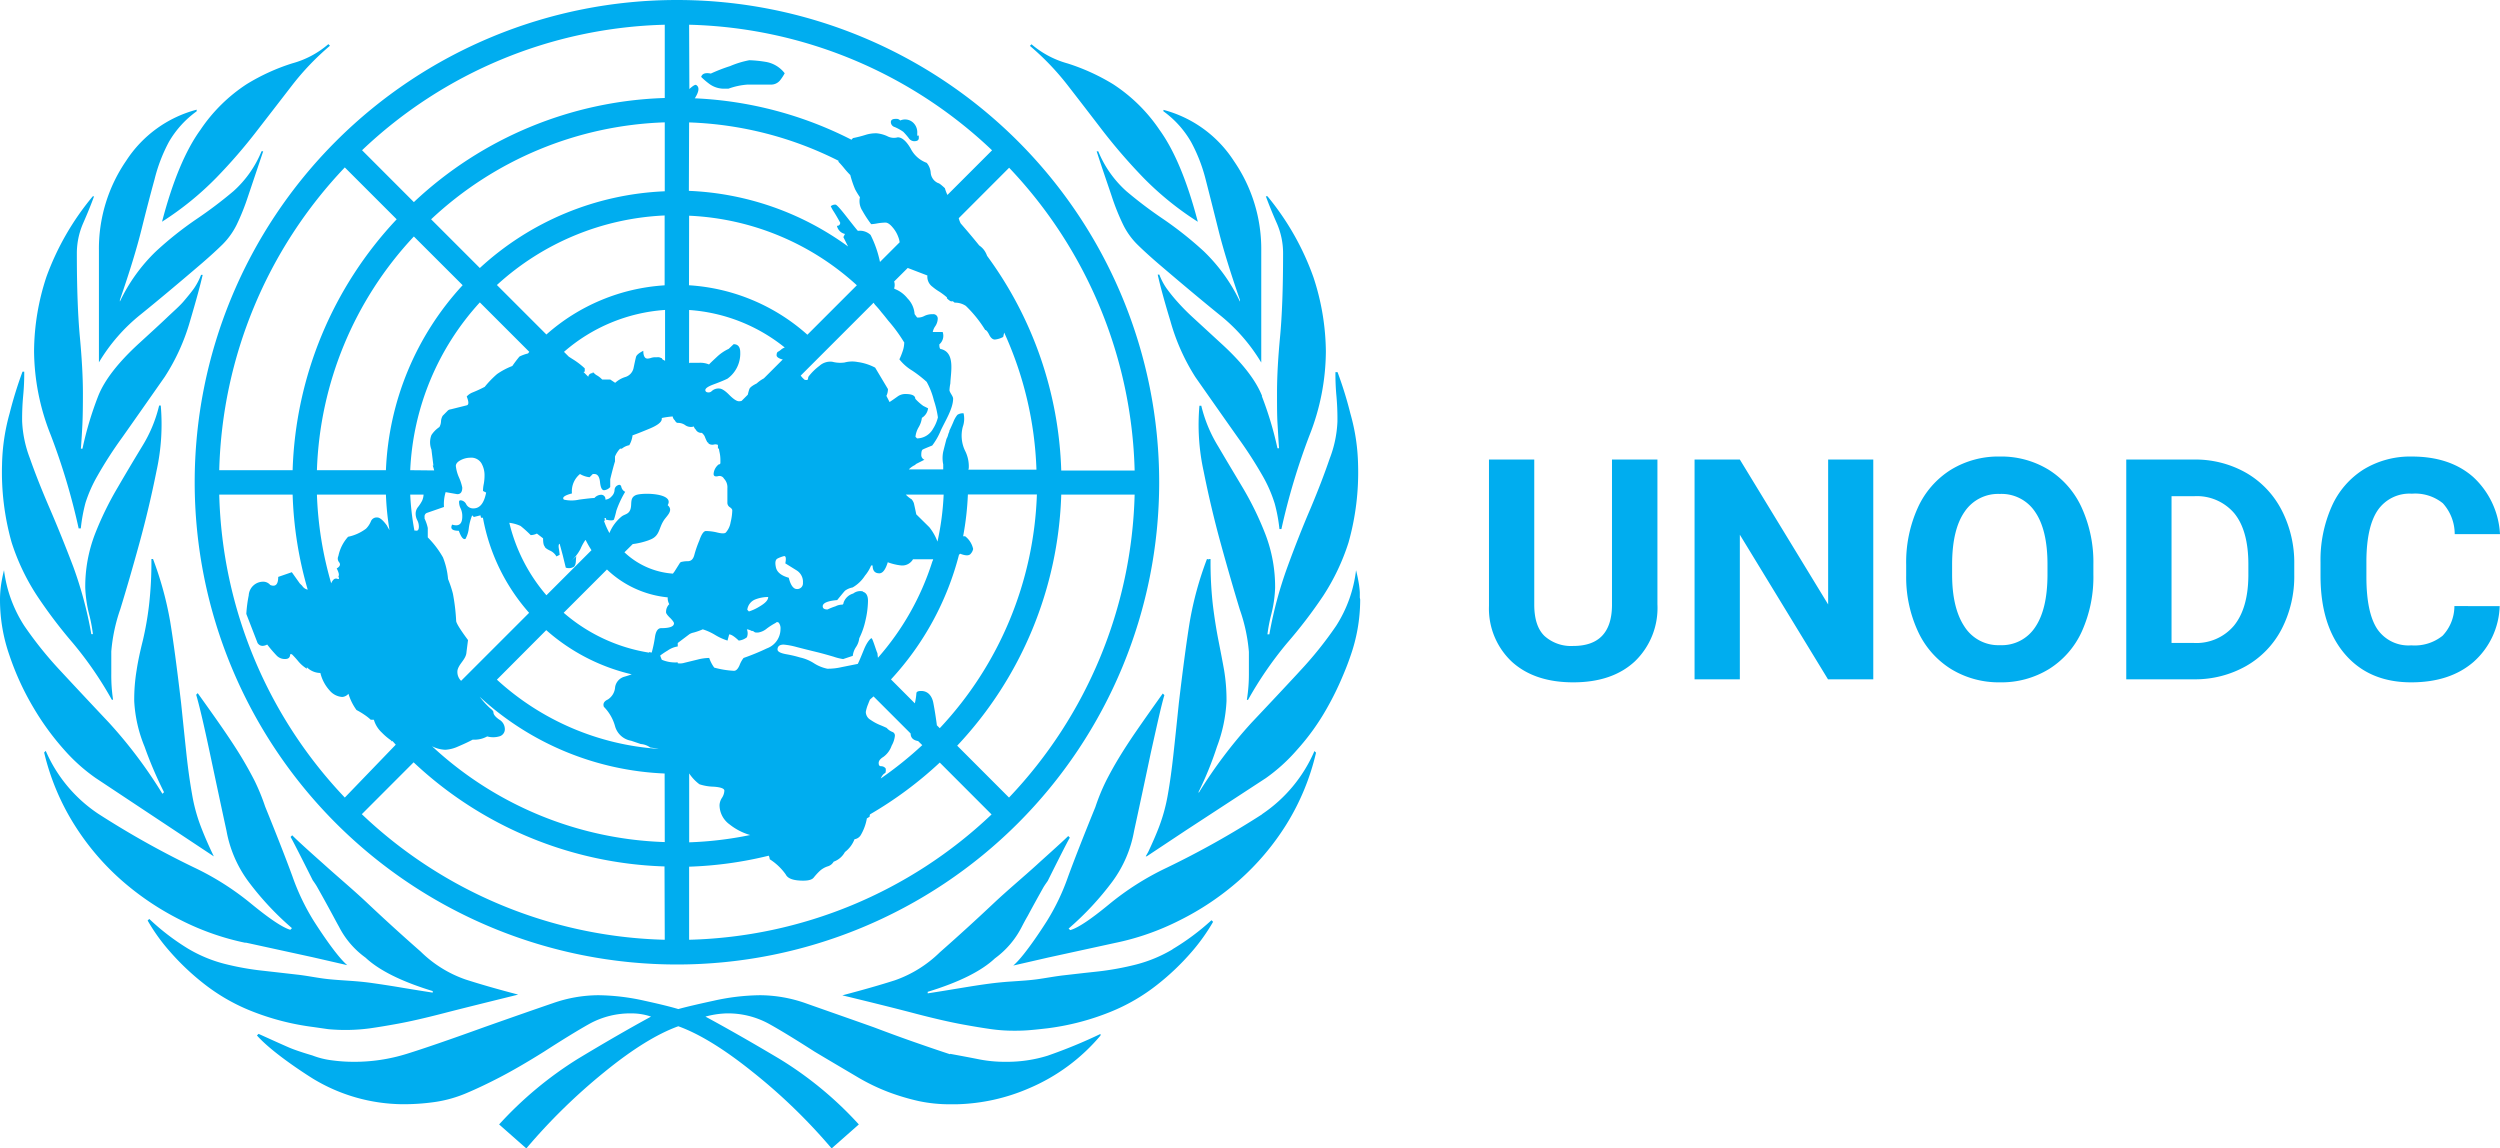 <svg xmlns="http://www.w3.org/2000/svg" width="404.358" height="185.75" viewBox="0 0 404.358 185.75">
  <g id="UNODC" transform="translate(-882 -1081.125)">
    <g id="Layer_2" data-name="Layer 2" transform="translate(882 1081.125)">
      <g id="Layer_1" data-name="Layer 1">
        <path id="_Compound_Path_" data-name="&lt;Compound Path&gt;" d="M22.77,50.85q4.17-3.37,9.9-8.28c1.39-1.2,2.52-2.24,3.39-3.1a12.12,12.12,0,0,0,2.21-3.1,36.818,36.818,0,0,0,1.82-4.53l2.48-7.37H42.3a17.57,17.57,0,0,1-4.55,6.46,69.93,69.93,0,0,1-6,4.53,56.752,56.752,0,0,0-6.5,5.17,27.68,27.68,0,0,0-5.86,8.15v-.26q2.33-6.72,3.49-11.38T25,29a26,26,0,0,1,2.33-6.07A15.93,15.93,0,0,1,31.81,18v-.26A19.52,19.52,0,0,0,20.41,26,25.1,25.1,0,0,0,16,40.5V58.61a28.8,28.8,0,0,1,6.77-7.76ZM35,28.73a86.67,86.67,0,0,0,6.6-7.63q3-3.87,5.69-7.36A42.42,42.42,0,0,1,53.37,7.4l-.26-.26a14.88,14.88,0,0,1-5.82,3.1,33.13,33.13,0,0,0-7.37,3.36,26.28,26.28,0,0,0-7.5,7.4q-3.63,5-6.21,14.86A49.39,49.39,0,0,0,35,28.73ZM6,96.37A78.18,78.18,0,0,0,11.78,104a59,59,0,0,1,6.31,9.18h.2A26.23,26.23,0,0,1,18,109v-3.63a27.46,27.46,0,0,1,1.46-6.85q1.47-4.78,3.07-10.6t2.79-11.77A35.08,35.08,0,0,0,26,65.59h-.26A22.32,22.32,0,0,1,23,72.18c-1.31,2.16-2.65,4.4-4,6.73a51.619,51.619,0,0,0-3.65,7.5,23.67,23.67,0,0,0-1.56,8.66,20.49,20.49,0,0,0,.62,4.26,25,25,0,0,1,.62,3.24h-.26a64.15,64.15,0,0,0-2.9-10.86Q9.9,86.54,8,82.14t-3.16-8a19,19,0,0,1-1.26-6A41.061,41.061,0,0,1,3.75,64a37.55,37.55,0,0,0,.17-3.88H3.64a65.318,65.318,0,0,0-2.08,6.72A32.81,32.81,0,0,0,.33,75.16,41.85,41.85,0,0,0,1.87,87.7,35.39,35.39,0,0,0,6,96.37Zm47.08,70.09a29.89,29.89,0,0,0,6.72-.13c1.2-.17,2.75-.42,4.65-.77s4.35-.91,7.36-1.69,7-1.76,12-3c-3.28-.86-6.12-1.67-8.53-2.45a19.39,19.39,0,0,1-7.23-4.5q-4.4-3.855-8.79-8c-2.28-2.14-4.68-4.14-7-6.24-.66-.59-4.05-3.59-5-4.58l-.26.27c.39.62,3.58,7,3.58,7s.5.69.7,1.06q1.3,2.3,2.55,4.62c.33.61.65,1.22,1,1.84a14,14,0,0,0,4.29,5q3.29,3.09,10.87,5.41v.25q-3.3-.51-5.56-.9c-1.52-.25-2.91-.46-4.17-.64s-2.53-.3-3.8-.38c-1.54-.11-3.12-.19-4.65-.43-1.22-.18-2.41-.41-3.64-.55l-3.59-.41-1.86-.21a44.407,44.407,0,0,1-6.5-1.16,22.38,22.38,0,0,1-5.85-2.46,37.45,37.45,0,0,1-6.23-4.78l-.26.26a29.91,29.91,0,0,0,3.51,4.91,39.868,39.868,0,0,0,5.46,5.21,30.921,30.921,0,0,0,7.66,4.46,41,41,0,0,0,10.14,2.64Zm-40.34-81h.33a27,27,0,0,1,.76-4.14A22.2,22.2,0,0,1,15.74,77a66.388,66.388,0,0,1,4-6.21c1.71-2.42,4-5.69,6.9-9.83a33.44,33.44,0,0,0,4.09-9q1.53-5.18,2.05-7.5h-.26a10.26,10.26,0,0,1-1.15,2.2c-.43.6-1,1.29-1.66,2.07s-1.62,1.6-2.71,2.64-2.59,2.41-4.47,4.13q-5.1,4.66-6.64,8.54a54.91,54.91,0,0,0-2.55,8.53h-.26c.11-1.38.19-2.72.25-4s.08-3,.08-5c0-2.58-.17-5.6-.49-9.05s-.49-7.93-.49-13.45a12.15,12.15,0,0,1,1-4.92c.68-1.55,1.28-3,1.78-4.39H15A43.52,43.52,0,0,0,7.51,44.77a38.9,38.9,0,0,0-2,12,37.17,37.17,0,0,0,2.7,13.6A105.31,105.31,0,0,1,12.73,85.5Zm27,67,10.81,2.36,5.62,1.29c-2-1.68-5.5-7.28-5.5-7.28a36.42,36.42,0,0,1-3.38-7.11q-1.56-4.26-4.4-11.25a34.44,34.44,0,0,0-1.69-4.14c-.61-1.2-1.3-2.45-2.08-3.75s-1.73-2.75-2.85-4.39-2.56-3.66-4.29-6.08l-.25.26c.51,1.72,1.24,4.83,2.19,9.31s1.85,8.71,2.71,12.67a19.64,19.64,0,0,0,3.49,8.15,47.21,47.21,0,0,0,7.1,7.62l-.26.27c-1.22-.35-3.29-1.73-6.24-4.14a44.58,44.58,0,0,0-9.35-5.95,144,144,0,0,1-15.47-8.67,23.36,23.36,0,0,1-8.5-10.18l-.26.26A38.76,38.76,0,0,0,12,133.35a41,41,0,0,0,7.68,9.05,44.9,44.9,0,0,0,9.64,6.46,41.82,41.82,0,0,0,10.36,3.63ZM15.49,125.85l19.1,12.67q-1.26-2.6-2.14-4.92a27.2,27.2,0,0,1-1.39-5.17q-.51-2.85-.89-6.33c-.25-2.33-.54-5.14-.88-8.41q-1-8.52-1.77-13.19a55.26,55.26,0,0,0-2.77-10.09h-.26a61.458,61.458,0,0,1-.39,7.51,51.089,51.089,0,0,1-1,5.69c-.43,1.72-.78,3.31-1,4.78a29,29,0,0,0-.39,5,22.3,22.3,0,0,0,1.67,7.37,63.56,63.56,0,0,0,3.15,7.37l-.26.26a75.29,75.29,0,0,0-8.65-11.51q-4.26-4.52-7.74-8.27a61.13,61.13,0,0,1-5.94-7.37A21.44,21.44,0,0,1,.65,92.22a23.729,23.729,0,0,0-.49,2.46A17.63,17.63,0,0,0,0,97.14a27.25,27.25,0,0,0,1.55,8.92,43.92,43.92,0,0,0,3.87,8.41,42.86,42.86,0,0,0,5,6.85,28.59,28.59,0,0,0,5.07,4.53ZM172.67,13.77q2.72,3.5,5.68,7.37a91.644,91.644,0,0,0,6.6,7.62,49.39,49.39,0,0,0,8.79,7.11Q191.16,26,187.54,21a26.4,26.4,0,0,0-7.5-7.38,33.55,33.55,0,0,0-7.37-3.36,15.13,15.13,0,0,1-5.83-3.1l-.26.26A42.49,42.49,0,0,1,172.67,13.77Zm17,139.77a22.611,22.611,0,0,1-5.86,2.45,45.738,45.738,0,0,1-6.5,1.17l-1.85.2-3.59.41c-1.23.15-2.42.37-3.64.55-1.53.24-3.11.32-4.66.43-1.26.08-2.52.21-3.79.38s-2.65.39-4.17.64-3.36.56-5.56.9v-.25q7.59-2.32,10.87-5.41a14.33,14.33,0,0,0,4.29-5c.32-.61.64-1.23,1-1.84.83-1.55,1.68-3.08,2.54-4.62.21-.37.71-1.06.71-1.06s3.18-6.4,3.58-7l-.26-.27c-1,1-4.38,4-5,4.58-2.31,2.1-4.72,4.1-7,6.24q-4.38,4.13-8.78,8a19.64,19.64,0,0,1-7.24,4.51c-2.4.77-5.25,1.58-8.52,2.44q7.5,1.81,12,3c3,.78,5.47,1.34,7.37,1.69s3.45.6,4.65.77a26.169,26.169,0,0,0,3.87.26,27.617,27.617,0,0,0,2.85-.13c.82-.07,2.45-.26,2.45-.26a40.78,40.78,0,0,0,10.14-2.64,30.8,30.8,0,0,0,7.67-4.46,39.869,39.869,0,0,0,5.46-5.21,31.16,31.16,0,0,0,3.51-4.91l-.26-.26a38.551,38.551,0,0,1-6.32,4.7Zm14.49-21.85a144,144,0,0,1-15.47,8.67,44.9,44.9,0,0,0-9.36,5.95c-2.94,2.42-5,3.79-6.23,4.13l-.26-.25a47.7,47.7,0,0,0,7.1-7.63,19.59,19.59,0,0,0,3.49-8.15q1.29-5.94,2.71-12.67c1-4.48,1.68-7.59,2.19-9.31l-.26-.26c-1.73,2.42-3.15,4.44-4.28,6.08s-2.07,3.1-2.85,4.39-1.47,2.55-2.08,3.75a32.867,32.867,0,0,0-1.69,4.14q-2.85,7-4.41,11.25a35.85,35.85,0,0,1-3.38,7.11s-3.5,5.6-5.49,7.28l5.62-1.29,10.81-2.36a41.42,41.42,0,0,0,10.41-3.63,44.54,44.54,0,0,0,9.64-6.46,41.238,41.238,0,0,0,7.67-9.05,38.519,38.519,0,0,0,4.82-11.64l-.26-.26a23.43,23.43,0,0,1-8.48,10.21ZM212,82.17q-1.89,4.39-3.78,9.57a65.11,65.11,0,0,0-2.91,10.86H205a25,25,0,0,1,.62-3.23,20.068,20.068,0,0,0,.62-4.27,23.67,23.67,0,0,0-1.56-8.66,50.1,50.1,0,0,0-3.64-7.5c-1.39-2.33-2.74-4.58-4-6.73a22.62,22.62,0,0,1-2.74-6.59H194a35.111,35.111,0,0,0,.68,10.6q1.2,6,2.79,11.77t3.06,10.6a27.23,27.23,0,0,1,1.47,6.85v3.63a26.23,26.23,0,0,1-.33,4.13h.19a59.68,59.68,0,0,1,6.31-9.18A77.12,77.12,0,0,0,214,96.4a35.39,35.39,0,0,0,4.12-8.67,41.85,41.85,0,0,0,1.54-12.54,32.419,32.419,0,0,0-1.24-8.28,62.861,62.861,0,0,0-2.08-6.72H216a37.582,37.582,0,0,0,.16,3.87,41.411,41.411,0,0,1,.16,4.14,18.7,18.7,0,0,1-1.26,6Q213.84,77.78,212,82.17Zm-7.86-18.1q-1.53-3.88-6.65-8.54L193,51.4a35.019,35.019,0,0,1-2.68-2.72,26.31,26.31,0,0,1-1.66-2.07,10.26,10.26,0,0,1-1.15-2.2h-.26c.34,1.55,1,4.05,2.05,7.5A33.74,33.74,0,0,0,193.35,61q4.35,6.21,6.91,9.83a68.532,68.532,0,0,1,4,6.21,22.079,22.079,0,0,1,1.91,4.39,25.75,25.75,0,0,1,.77,4.14h.32a106.581,106.581,0,0,1,4.53-15.13,37.33,37.33,0,0,0,2.66-13.57,39.21,39.21,0,0,0-2-12A43.349,43.349,0,0,0,205,31.74h-.26q.76,2.07,1.79,4.4a12.07,12.07,0,0,1,1,4.91q0,8.28-.49,13.45t-.49,9c0,2.07,0,3.75.08,5s.14,2.63.25,4h-.26a56,56,0,0,0-2.53-8.43ZM192.67,23A26,26,0,0,1,195,29q.9,3.5,2.06,8.15t3.5,11.38v.26a27.86,27.86,0,0,0-5.86-8.15,58.54,58.54,0,0,0-6.5-5.17,68.4,68.4,0,0,1-6-4.53,17.59,17.59,0,0,1-4.56-6.46h-.26c1,3.1,1.87,5.56,2.47,7.37a36.7,36.7,0,0,0,1.83,4.53,11.88,11.88,0,0,0,2.21,3.1c.87.86,2,1.9,3.39,3.1q5.73,4.9,9.9,8.28A28.8,28.8,0,0,1,204,58.64V40.53a25.06,25.06,0,0,0-4.42-14.48,19.46,19.46,0,0,0-11.4-8.28V18a15.85,15.85,0,0,1,4.49,5ZM162.73,171.74a21.74,21.74,0,0,1-4.27-.38c-1.3-.26-2.89-.56-4.79-.91v.07q-2.29-.75-5.21-1.77c-2-.69-4.37-1.55-7.14-2.6-4.84-1.72-8.53-3-11-3.88a22.5,22.5,0,0,0-7.39-1.3,35.89,35.89,0,0,0-7.54.9c-2.58.56-4.45,1-5.68,1.34-1.08-.33-2.88-.78-5.44-1.34a35.45,35.45,0,0,0-7.49-.9,22.43,22.43,0,0,0-7.36,1.29q-3.75,1.28-11,3.84-8.52,3.08-12.66,4.36a28.37,28.37,0,0,1-8.52,1.28,26.052,26.052,0,0,1-3.63-.25,13.121,13.121,0,0,1-3.09-.78s-2.43-.7-3.77-1.28-3-1.34-4.93-2.21l-.26.26c2.76,3.11,9.08,7,9.08,7A28.38,28.38,0,0,0,65,178.6a35.681,35.681,0,0,0,5.55-.39,20.64,20.64,0,0,0,4.91-1.41c1.63-.69,3.45-1.55,5.43-2.58s4.35-2.4,7.1-4.12c2.93-1.89,5.38-3.4,7.36-4.51a13.69,13.69,0,0,1,6.85-1.68,9.6,9.6,0,0,1,3.1.52q-5.17,2.81-11.77,6.79a60.351,60.351,0,0,0-12.8,10.65l4.4,3.88A94.621,94.621,0,0,1,97.8,173.36q6.78-5.52,11.91-7.37,5.11,1.84,12,7.37a91.119,91.119,0,0,1,12.8,12.39l4.4-3.88A58.75,58.75,0,0,0,126,171.22q-6.73-4-11.9-6.79a14.43,14.43,0,0,1,3.38-.52,13.78,13.78,0,0,1,6.88,1.68c2,1.11,4.45,2.62,7.4,4.51,2.59,1.55,4.84,2.87,6.75,4a32.443,32.443,0,0,0,5.32,2.58,36.881,36.881,0,0,0,4.8,1.42,24.07,24.07,0,0,0,5.08.51h1A31.27,31.27,0,0,0,166.49,176,30.79,30.79,0,0,0,178,167.49v-.26a82,82,0,0,1-8.55,3.52,22.069,22.069,0,0,1-6.72.99Zm57.21-75.05v-.8c0-.26-.06-.81-.11-1.2-.12-.78-.28-1.6-.5-2.46a21.26,21.26,0,0,1-3.22,9,61.063,61.063,0,0,1-5.92,7.37l-.41.45q-3.33,3.59-7.36,7.85a75.718,75.718,0,0,0-8.51,11.3l-.07-.07a54,54,0,0,0,3-7.37,24,24,0,0,0,1.54-7.37,29.2,29.2,0,0,0-.39-5c-.26-1.46-.56-3-.91-4.78s-.64-3.61-.9-5.69a61.622,61.622,0,0,1-.38-7.5h-.26a1.219,1.219,0,0,0-.07.17v-.15h-.26a54.473,54.473,0,0,0-2.77,10.09q-.76,4.65-1.77,13.19c-.34,3.27-.63,6.08-.89,8.41s-.54,4.43-.88,6.33a28,28,0,0,1-1.39,5.17c-.5,1.33-1.12,2.73-1.8,4.18-.14.24-.26.47-.41.71l.11-.06v.09l6.42-4.26,12.92-8.44a28.2,28.2,0,0,0,5-4.53,37.361,37.361,0,0,0,4.91-6.84,47.064,47.064,0,0,0,2.46-5c.47-1.09.91-2.2,1.3-3.35A27.51,27.51,0,0,0,220,97.17h0a1.269,1.269,0,0,0-.06-.48ZM144.72,20.55a7.58,7.58,0,0,1,1.38.77,11.077,11.077,0,0,1,.87,1,1.09,1.09,0,0,0,.89.52c.5,0,.75-.17.75-.52s0-.47-.12-.38-.13,0-.13-.39a2.14,2.14,0,0,0-.5-1.54,1.92,1.92,0,0,0-2.26-.52.74.74,0,0,0-.5-.26h-.25c-.5,0-.76.18-.76.52a.84.84,0,0,0,.63.8Zm-27.41-6.21h.52a11.41,11.41,0,0,1,3.11-.66h3.64a1.87,1.87,0,0,0,1.56-.65,7.189,7.189,0,0,0,.78-1.18A4.87,4.87,0,0,0,123.8,10a19.79,19.79,0,0,0-2.6-.26,15.07,15.07,0,0,0-3.11.95,26.949,26.949,0,0,0-3.12,1.21q-1.31-.27-1.56.54a11.681,11.681,0,0,0,1.43,1.21,4,4,0,0,0,2.47.69ZM109.49,156a78,78,0,1,0-78-78,78,78,0,0,0,78,78Zm-74-76H47.33a61.85,61.85,0,0,0,2.44,15.37,1.38,1.38,0,0,1-.9-.63l-.37-.36-1.3-1.83-2.2.76c0,1.22-.43,1.65-1.29,1.31a1.48,1.48,0,0,0-1-.53,2.34,2.34,0,0,0-2.48,2.21,21.519,21.519,0,0,0-.39,3l1.82,4.7c.35.52.87.6,1.56.25a21.44,21.44,0,0,0,1.57,1.83,1.81,1.81,0,0,0,1.33.51c.54,0,.81-.25.81-.78h.27A15.792,15.792,0,0,1,48.28,107a5.72,5.72,0,0,0,1.35,1.16v-.24a3.14,3.14,0,0,0,2.19.93,6.49,6.49,0,0,0,1.54,2.88,2.91,2.91,0,0,0,2,1,1.47,1.47,0,0,0,1-.52,8.75,8.75,0,0,0,1.3,2.63,12.238,12.238,0,0,1,1.3.78,7.732,7.732,0,0,1,1,.79h.51a4.57,4.57,0,0,0,1.29,2.08,9.69,9.69,0,0,0,1.56,1.31l-.16.07h.33c.18.19.35.39.52.58L55.77,129A73.84,73.84,0,0,1,35.46,80ZM92.64,58.1,92,57.69l-.78-.78a27.78,27.78,0,0,1,16.35-6.78v8.24a1.26,1.26,0,0,0-.36-.19,1.48,1.48,0,0,1-.19-.27h-.09a1,1,0,0,0-.63-.13h-.37a2.43,2.43,0,0,0-.57.09,2.09,2.09,0,0,1-.61.13.63.63,0,0,1-.32-.08c-.25-.18-.38-.57-.38-1.18h0c-.7.35-1.1.69-1.18,1s-.22.94-.4,1.81a1.94,1.94,0,0,1-1.4,1.45,4.34,4.34,0,0,0-1.57.92l-.79-.53H97.4a3.71,3.71,0,0,0-.79-.64,2,2,0,0,1-.52-.39c-.17-.17-.25-.17-.25,0a.66.66,0,0,0-.69.58l-.77-.77.2-.07v-.52a12.2,12.2,0,0,0-1.94-1.48Zm-4.27-4-8-8A43,43,0,0,1,107.5,34.85v11.3a31.77,31.77,0,0,0-19.13,7.96Zm4.48,37.54c.41-.41.23-1.17.38-1.68l-.89.83a7.46,7.46,0,0,0,1.55-2,7.67,7.67,0,0,1,.78-1.43h.07a14.578,14.578,0,0,0,.93,1.63l-7.29,7.29a28,28,0,0,1-6-11.72,6.15,6.15,0,0,1,1.82.51,19.115,19.115,0,0,1,1.64,1.48,2.41,2.41,0,0,0,1-.25l1,.77c0,.7.08,1.13.26,1.3,0,.17.26.39.78.65A2.28,2.28,0,0,1,90,90l.52-.26a9.524,9.524,0,0,0-.13-1c-.09-.52,0-.78.13-.78L91,89.73l.51,2.08h0a1.53,1.53,0,0,0,1.34-.16Zm15.51,8.27c.43.44.65.74.65.91,0,.52-.7.78-2.08.78-.52,0-.87.5-1,1.48a20.065,20.065,0,0,1-.52,2.47l-.43-.08a.791.791,0,0,1,0,.09,27.72,27.72,0,0,1-13.81-6.45l7-7A16.56,16.56,0,0,0,108,96.62a2,2,0,0,0,.25,1.1,1.75,1.75,0,0,0-.52,1.29c-.02.18.2.48.63.91Zm-34.58.49a31.729,31.729,0,0,0-.53-4.4,17.75,17.75,0,0,0-.78-2.34,12.33,12.33,0,0,0-.82-3.5,15.1,15.1,0,0,0-2.46-3.24V85.4a6.64,6.64,0,0,0-.52-1.52v-.27a.61.61,0,0,1,.4-.66L71.81,82a6.62,6.62,0,0,1,.27-2.4l1.88.33c.54,0,.81-.35.81-1.07a8,8,0,0,0-.52-1.61,6.16,6.16,0,0,1-.52-1.88c0-.36.26-.67.77-.94a3.47,3.47,0,0,1,1.55-.4,1.93,1.93,0,0,1,1.81.89,3.84,3.84,0,0,1,.51,1.93,7.72,7.72,0,0,1-.12,1.41,5.62,5.62,0,0,0-.13,1.15l.51.26c-.34,1.71-1,2.56-2.06,2.56a1.26,1.26,0,0,1-1.16-.66,1.1,1.1,0,0,0-.9-.65c-.17,0-.26.08-.26.25a2.39,2.39,0,0,0,.25,1.06,2.86,2.86,0,0,1,.27,1.31c0,1.22-.55,1.66-1.64,1.31q-.52,1,1.08,1c.36,1,.71,1.48,1.08,1.31a4.55,4.55,0,0,0,.54-1.76,8.35,8.35,0,0,1,.54-2.05l.27.27,1.08-.27a3.824,3.824,0,0,0,.08.39h.31a31.82,31.82,0,0,0,7.47,15.38l-11,11A2,2,0,0,1,74,108.4c.24-1.05,1.31-1.71,1.44-2.8,0-.09.26-2.07.26-2.07-1.29-1.74-1.92-2.77-1.92-3.12ZM67.5,84.16a2.3,2.3,0,0,1,.25,1c0,.53-.17.74-.52.66a.35.35,0,0,0-.2,0A42.47,42.47,0,0,1,66.35,80h2.16a2.81,2.81,0,0,1-.24,1,6.578,6.578,0,0,1-.65,1,1.72,1.72,0,0,0-.39,1A2.28,2.28,0,0,0,67.5,84.16Zm-1.15-8.11A43.08,43.08,0,0,1,77.61,48.91l8,8-.21.26a6.53,6.53,0,0,0-1.38.5c-.35.42-.72.9-1.16,1.53a11.579,11.579,0,0,0-2.46,1.3,16.109,16.109,0,0,0-2,2.07,21.518,21.518,0,0,1-2,.92,2.54,2.54,0,0,0-.91.64c.35.87.35,1.35,0,1.43l-2.6.65a.78.78,0,0,0-.52.26l-.77.78a2,2,0,0,0-.27.91,2,2,0,0,1-.26.91,4.56,4.56,0,0,0-1.29,1.3,3.25,3.25,0,0,0,0,2.34l.32,2.59h-.11a5.14,5.14,0,0,1,.23.79Zm22,25.87a31.76,31.76,0,0,0,13.83,7.15c-.37.13-.76.26-1.14.37a2.09,2.09,0,0,0-1.55,1.7,2.56,2.56,0,0,1-1.18,2c-.61.29-.82.66-.64,1.18a7.17,7.17,0,0,1,1.81,3.14,3.27,3.27,0,0,0,2.6,2.35l1.56.53a3,3,0,0,1,1.54.57c.46.06.91.12,1.36.22a43,43,0,0,1-26.17-11.2ZM77.61,43.35l-7.88-7.88a58,58,0,0,1,37.79-15.68V30.94A47,47,0,0,0,77.61,43.35Zm-2.78,2.78A46.88,46.88,0,0,0,62.42,76.05H51.26a58.09,58.09,0,0,1,15.68-37.8ZM62.42,80A45.3,45.3,0,0,0,63,85.74c-.14-.23-.29-.49-.44-.77-.61-.83-1.13-1.27-1.53-1.27a1,1,0,0,0-1.05.65,3.56,3.56,0,0,1-.79,1.17,7.25,7.25,0,0,1-2.89,1.3,6.63,6.63,0,0,0-1.57,3.12.92.92,0,0,0,.12,1c.27.35.14.7-.39,1q.52,1,.27,1.29c.17.35.12.49-.14.4a.57.57,0,0,0-.65.13,1.69,1.69,0,0,0-.37.59A58.43,58.43,0,0,1,51.26,80Zm45.1,72a73.74,73.74,0,0,1-49-20.31l8.38-8.39a62,62,0,0,0,40.58,16.84Zm0-15.8a58,58,0,0,1-37.64-15.5,5.12,5.12,0,0,0,2.16.57,5.83,5.83,0,0,0,2.08-.54c.87-.37,1.65-.73,2.34-1.1a4.23,4.23,0,0,0,2.34-.52,3.55,3.55,0,0,0,1.94,0,1.2,1.2,0,0,0,.91-1.3,1.79,1.79,0,0,0-.92-1.43c-.61-.43-.92-.82-.92-1.17,0-.17-.18-.38-.53-.65a13.4,13.4,0,0,1-1.69-1.86h0a47,47,0,0,0,29.91,12.41Zm2.1-29v-.07a5.5,5.5,0,0,1-2.58-.42c-.09-.22-.18-.44-.26-.68a12,12,0,0,1,1.21-.81,3.79,3.79,0,0,1,1.63-.66V104l1.91-1.44a2.26,2.26,0,0,1,.67-.25,10.59,10.59,0,0,0,1.47-.52,9.13,9.13,0,0,1,2,.91,9.17,9.17,0,0,0,2,.91l.27-1c.34,0,.86.35,1.55,1a2.58,2.58,0,0,0,1.31-.53,1.68,1.68,0,0,0,0-1.29,1.89,1.89,0,0,1,.77.26.53.53,0,0,1,.39.13.55.55,0,0,0,.39.13h.26a2.85,2.85,0,0,0,1.42-.65,10.59,10.59,0,0,1,1.43-.91.33.33,0,0,1,.52,0,1.47,1.47,0,0,1,.26,1,3.33,3.33,0,0,1-2.2,3.12,37.3,37.3,0,0,1-3.77,1.55,4.36,4.36,0,0,0-.65,1.17c-.26.61-.56.91-.91.91a14.91,14.91,0,0,1-3.19-.52,5.79,5.79,0,0,1-.81-1.56,7.72,7.72,0,0,0-1.87.26l-2.13.52a2.43,2.43,0,0,1-1.09.08Zm11.25-8.57a2.06,2.06,0,0,1,1.3-1.68,5.85,5.85,0,0,1,2.08-.39c0,.52-.48,1-1.43,1.56a7.55,7.55,0,0,1-1.69.78Zm8-6.36a2.17,2.17,0,0,1,1,2,.92.92,0,0,1-1,1c-.52,0-1-.6-1.29-1.82-1.22-.34-1.91-.9-2.08-1.68s-.09-1.25.26-1.43a4.85,4.85,0,0,1,1-.38c.34-.1.43.29.26,1.16Zm25-43.58a.74.74,0,0,1,.52.26,3.19,3.19,0,0,1,1.82.52,19.81,19.81,0,0,1,3.14,3.9c.17,0,.39.26.65.78s.57.77.92.77a3.63,3.63,0,0,0,1.34-.42c.06-.25.11-.47.16-.71a58,58,0,0,1,5.22,22.18h-11a.3.3,0,0,1,.05-.2,5.59,5.59,0,0,0-.61-2.89,5.64,5.64,0,0,1-.36-3.83,3.89,3.89,0,0,0,.13-2.2,1.58,1.58,0,0,0-1,.25,4.2,4.2,0,0,0-.66,1.17c-.26.6-.48,1.08-.65,1.43v.14a2.07,2.07,0,0,0-.19.49,2.4,2.4,0,0,1-.26.65c-.18.69-.36,1.38-.53,2.07a5.11,5.11,0,0,0,0,2.07v.8H147a3.31,3.31,0,0,1,1.19-.79H148l1.52-.77a.81.81,0,0,1-.51-.76c0-.51.08-.81.25-.9s.67-.3,1.52-.64a10.75,10.75,0,0,0,1.38-2.42c.66-1.45,2-3.53,2-5.16,0-.4-.52-.92-.59-1.35a7.659,7.659,0,0,1,.14-1.11c.07-1.83.82-5-1.51-5.56-.18,0-.27-.25-.27-.76a1.82,1.82,0,0,0,.54-2h-1.6a2.34,2.34,0,0,1,.39-.92,2.26,2.26,0,0,0,.41-1.17.71.71,0,0,0-.8-.79,2.89,2.89,0,0,0-1.33.27,2.19,2.19,0,0,1-.81.26,1.5,1.5,0,0,1-.4,0c-.13-.19-.27-.36-.4-.55a4,4,0,0,0-1.15-2.54,4.84,4.84,0,0,0-2.08-1.53l-.08-.09a1.75,1.75,0,0,0,0-1.11l2.2-2.19L150,44.56a2,2,0,0,0,.82,1.82,8.251,8.251,0,0,0,1.09.78,10.688,10.688,0,0,1,1.25.94v.15c.35.35.61.52.84.52Zm-10.71,75.5a.91.91,0,0,0-.65-.26c-.27,0-.39-.16-.39-.52s.26-.68.78-1a3.75,3.75,0,0,0,1.32-1.81,4.07,4.07,0,0,0,.52-1.56.61.61,0,0,0-.39-.65,2.32,2.32,0,0,1-.93-.65q-.52-.25-1.17-.51a7.78,7.78,0,0,1-1.43-.79,1.5,1.5,0,0,1-.78-1.29,5.709,5.709,0,0,1,.39-1.3c.08-.23.18-.46.28-.7l.58-.51,6,6c0,.69.42,1.09,1.21,1.22l.67.66a60,60,0,0,1-6.71,5.39,2.16,2.16,0,0,1,.43-.68,1.3,1.3,0,0,1,.31-.21,1.32,1.32,0,0,0,.04-.75Zm-3.62-28.54A1.85,1.85,0,0,0,138,96a2.32,2.32,0,0,0-1.58,1.54.24.24,0,0,1-.27.26,2.34,2.34,0,0,0-1,.26,9.708,9.708,0,0,0-1.3.52c-.52,0-.78-.17-.78-.52,0-.52.78-.87,2.34-1,.69-.85,1.11-1.36,1.28-1.53a3,3,0,0,1,1.21-.51,5.8,5.8,0,0,0,2-1.91,6.29,6.29,0,0,0,1-1.65h.24c0,.85.36,1.27,1.09,1.27.54,0,1-.6,1.36-1.79a9,9,0,0,0,2.18.52,2,2,0,0,0,1.9-1h3.25a.322.322,0,0,1-.07.24,1.8,1.8,0,0,0-.08.21h0A43.27,43.27,0,0,1,142,106.39l-.09-.79c-.06.08-.77-2.37-.94-2.37s-.74.61-1.23,1.82-.82,2-1,2.33l-2.6.52a9.71,9.71,0,0,1-2.33.26,6.45,6.45,0,0,1-2.2-.91,6.87,6.87,0,0,0-2.21-.91,19,19,0,0,0-2.21-.52c-.95-.17-1.43-.42-1.43-.77,0-.52.35-.79,1-.79a11.791,11.791,0,0,1,2.08.39c1,.26,2.07.53,3.11.78s2,.53,2.86.78a8.77,8.77,0,0,0,1.56.39l1.56-.52a3.17,3.17,0,0,1,.52-1.42,3.2,3.2,0,0,0,.53-1.43,12.28,12.28,0,0,0,1-2.86,14.7,14.7,0,0,0,.41-3.11c.02-.85-.25-1.36-.77-1.53ZM146.51,80h6.12a44.151,44.151,0,0,1-1,7.6,8.51,8.51,0,0,0-1.32-2.33l-2.11-2.08c-.17-.86-.31-1.46-.39-1.81a2.11,2.11,0,0,0-.36-.62,4.34,4.34,0,0,1-.94-.76ZM149,111.76q-.78,0-.78.39a10.2,10.2,0,0,1-.25,1.61l-3.86-3.87a46.94,46.94,0,0,0,11-20.16l.19-.17q1.32.52,1.71,0a1.6,1.6,0,0,0,.39-.77,3.55,3.55,0,0,0-1.29-2.05h-.33a47.082,47.082,0,0,0,.77-6.76h11.16A58.08,58.08,0,0,1,152,117.78l-.48-.48v-.11c-.16-1.19-.34-2.36-.56-3.5S150.08,111.76,149,111.76Zm-2.75-56.3a.209.209,0,0,1,0,.06,4.359,4.359,0,0,1-.26,1.31,11,11,0,0,1-.52,1.29,7.64,7.64,0,0,0,2.07,1.82,19.918,19.918,0,0,1,2.34,1.82,12.07,12.07,0,0,1,1.17,3,15.13,15.13,0,0,1,.65,2.75,6.09,6.09,0,0,1-.78,1.83,3,3,0,0,1-2.59,1.57l-.26-.26a3.83,3.83,0,0,1,.51-1.54,3.87,3.87,0,0,0,.53-1.53,2.1,2.1,0,0,0,1-1.54l-.78-.39a8.15,8.15,0,0,1-1.29-1.15c0-.51-.53-.77-1.56-.77a2.1,2.1,0,0,0-1.3.4c-.35.25-.78.56-1.3.9l-.51-1a2.52,2.52,0,0,0,.25-1.1l-2.07-3.47a8.54,8.54,0,0,0-2.86-.91,4.65,4.65,0,0,0-2.08.08,5,5,0,0,1-2-.12,2.64,2.64,0,0,0-2.07.66,9.12,9.12,0,0,0-1.72,1.68c-.26.32.11.74-.67.58a3.621,3.621,0,0,1-.64-.68L141.3,48.96a2.57,2.57,0,0,0,.27.38,14.66,14.66,0,0,1,1,1.17c.37.43.74.9,1.11,1.37a24.978,24.978,0,0,1,2.61,3.58ZM118,133.34a9.61,9.61,0,0,0,3.33,1.72,58.387,58.387,0,0,1-9.86,1.18V125.09h0a7,7,0,0,0,1.66,1.76,7.86,7.86,0,0,0,2.28.39c1.17.08,1.75.3,1.75.64a2.28,2.28,0,0,1-.39,1.17,2.34,2.34,0,0,0-.39,1.18A3.88,3.88,0,0,0,118,133.34ZM111.46,152V140.18a62.089,62.089,0,0,0,12.88-1.78,1.63,1.63,0,0,1,.1.25,1.748,1.748,0,0,1,.06.33,9.14,9.14,0,0,1,2.59,2.46c.34.69,1.29,1,2.85,1,.87,0,1.43-.17,1.69-.52a10.414,10.414,0,0,1,.91-1,3.45,3.45,0,0,1,1.3-.78,1.66,1.66,0,0,0,1-.77,3.35,3.35,0,0,0,1.82-1.56,4.71,4.71,0,0,0,1.55-2.07,1.42,1.42,0,0,0,1-.65,8,8,0,0,0,1-2.72l.45-.27a.772.772,0,0,1,.07-.39A62.782,62.782,0,0,0,152,123.34l8.38,8.39A73.74,73.74,0,0,1,111.46,152Zm51.74-23-8.38-8.39A62,62,0,0,0,171.65,80h11.87a73.8,73.8,0,0,1-20.32,49Zm20.32-52.9H171.65a61.81,61.81,0,0,0-12-34.72,3.44,3.44,0,0,0-.6-1.08,3.5,3.5,0,0,0-.67-.6c-1-1.24-2-2.42-3-3.57a3.929,3.929,0,0,1-.31-.84l8.15-8.16a73.78,73.78,0,0,1,20.3,48.92ZM111.46,4a73.74,73.74,0,0,1,49,20.31l-7.22,7.22a6.561,6.561,0,0,1-.41-1.09c-.57-.53-.94-.82-1.08-.82A2,2,0,0,1,150.54,28a2.8,2.8,0,0,0-.65-1.66A4.73,4.73,0,0,1,147.28,24c-.7-1.19-1.39-1.79-2.08-1.79a2.26,2.26,0,0,1-1.7-.19,5.32,5.32,0,0,0-1.7-.46,5.59,5.59,0,0,0-1.82.26,18.769,18.769,0,0,1-2,.51,2.23,2.23,0,0,0-.26.27,61.66,61.66,0,0,0-25.34-6.7c.69-1.08.77-1.79.26-2.13-.15-.15-.54.08-1.14.63Zm0,15.8A57.9,57.9,0,0,1,135.62,26a1.22,1.22,0,0,0,0,.17c.31.32.65.7,1,1.14a13.42,13.42,0,0,0,.91,1,16.152,16.152,0,0,0,.78,2.31,12.29,12.29,0,0,0,.78,1.28,2.84,2.84,0,0,0,.39,2.18,17.8,17.8,0,0,0,1.43,2.18,7.38,7.38,0,0,0,1-.13,9.13,9.13,0,0,1,1.3-.13q.52,0,1.17.78a4.94,4.94,0,0,1,.91,1.55,3.34,3.34,0,0,1,.22.86l-3.18,3.18h0A17.569,17.569,0,0,0,140.81,38a2.51,2.51,0,0,0-2.05-.66c-.17-.17-.77-.92-1.8-2.24s-1.64-2-1.81-2a1.06,1.06,0,0,0-.78.26,7,7,0,0,0,.52.92c.17.27.52.84,1,1.72a.46.46,0,0,1-.52.52,1.69,1.69,0,0,0,1.3,1.32l-.26.51.76,1.52a46.88,46.88,0,0,0-25.75-9Zm0,15.09a43,43,0,0,1,27.13,11.25l-8,8a31.7,31.7,0,0,0-19.15-8Zm0,15.25a27.65,27.65,0,0,1,15.47,6.07,1.84,1.84,0,0,0-.54.29,2.39,2.39,0,0,1-.52.37c-.18.08-.26.29-.26.61s.58.59,1,.66l-3.06,3.06h0a5.77,5.77,0,0,0-1.16.82c-.71.35-1.1.66-1.19.92s-.15.49-.25.9l-1,1a1.46,1.46,0,0,1-.44.06c-.35,0-.89-.35-1.59-1.06s-1.23-1-1.59-1a1.59,1.59,0,0,0-1.19.4.75.75,0,0,1-.93.13c-.35-.36,0-.75,1.19-1.19s1.9-.75,2.26-.93A5,5,0,0,0,119.73,57c0-.88-.36-1.33-1.07-1.33l-.79.75A7.14,7.14,0,0,0,116,57.68c-.53.5-1,.92-1.32,1.27a3.61,3.61,0,0,0-1.59-.27h-1.56l-.08.08ZM109.16,68c.13.26.29.4.47.4a2,2,0,0,1,1.26.41,1.61,1.61,0,0,0,1.34.17.87.87,0,0,0,.29.48,1,1,0,0,0,1,.55,2.45,2.45,0,0,1,.32.34,1.33,1.33,0,0,1,.16.28,6.32,6.32,0,0,0,.42.92h.11c0,.08.06.14.1.21a1.07,1.07,0,0,0,.84.14,1,1,0,0,1,.65.06v.59h.16a5.221,5.221,0,0,0,.11.63,5.621,5.621,0,0,1,.13,1.15v.52a.24.24,0,0,1-.27.26,2.16,2.16,0,0,0-.83,1.54c0,.34.22.47.68.38a.83.83,0,0,1,1,.39,2,2,0,0,1,.55,1.54v2.3a.85.85,0,0,0,.4.78c.25.17.39.34.39.51a8.82,8.82,0,0,1-.27,1.93,3.26,3.26,0,0,1-.78,1.66c-.18.17-.63.17-1.34,0a8.18,8.18,0,0,0-1.87-.25c-.36,0-.72.51-1.07,1.54a17.8,17.8,0,0,0-.81,2.34c-.18.69-.53,1-1.07,1a4.35,4.35,0,0,0-1.07.13L110,91l-.88,1.4-.28.38A12.67,12.67,0,0,1,101,89.33L102.34,88a12.05,12.05,0,0,0,2.5-.59l.45-.18c1.39-.61,1.26-1.73,2-2.94.45-.8,1.75-1.68.7-2.58,1.18-2-4.24-2.07-5.19-1.61-1.12.53-.4,1.72-1,2.62-.31.47-.8.48-1.23.8a6.74,6.74,0,0,0-2,2.7h0a12.909,12.909,0,0,1-.89-2,.41.41,0,0,1,.21,0c-.1-.21-.14-.37-.07-.44H98v.26c.69.17,1.13.17,1.3,0a13.662,13.662,0,0,0,.39-1.43,15.94,15.94,0,0,1,1.43-3.06,1.16,1.16,0,0,1-.62-.78q-.12-.52-.6-.27a.86.86,0,0,0-.5.79,1.53,1.53,0,0,1-.48,1,1.45,1.45,0,0,1-1,.52.69.69,0,0,0-.78-.78,1.53,1.53,0,0,0-1,.52c-.35,0-1.17.09-2.47.26a5.5,5.5,0,0,1-2.46,0c-.35-.34.09-.69,1.3-1a3.6,3.6,0,0,1,1.3-3.14,3.92,3.92,0,0,0,1.55.52l.52-.52h.26c.52,0,.82.44.91,1.31s.3,1.31.65,1.31a1.48,1.48,0,0,0,1-.52V77.51c.34-1.39.6-2.35.77-2.88v-.79a4.1,4.1,0,0,1,.82-1.27h.29a2.66,2.66,0,0,1,1.2-.56,4.14,4.14,0,0,0,.53-1.6c.52-.17,1.43-.53,2.73-1.07s2-1.06,2-1.59v-.14a12.64,12.64,0,0,1,1.76-.25,1.09,1.09,0,0,0,.36.64ZM107.52,4V15.85A62,62,0,0,0,66.94,32.69L58.56,24.3A73.74,73.74,0,0,1,107.52,4ZM55.77,27.08l8.39,8.39A62,62,0,0,0,47.33,76.05H35.46A73.82,73.82,0,0,1,55.77,27.08Z" fill="#00adef"/>
      </g>
    </g>
    <path id="UNODC-2" data-name="UNODC" d="M30.078-35.547v23.413a11.987,11.987,0,0,1-3.65,9.229Q22.778.488,16.455.488q-6.226,0-9.888-3.3a11.782,11.782,0,0,1-3.735-9.058V-35.547h7.324v23.462q0,3.491,1.672,5.09a6.42,6.42,0,0,0,4.626,1.6q6.177,0,6.274-6.494V-35.547ZM64.99,0H57.666L43.408-23.389V0H36.084V-35.547h7.324L57.69-12.109V-35.547h7.3Zm35.6-16.968a21.459,21.459,0,0,1-1.855,9.2,13.974,13.974,0,0,1-5.31,6.1A14.689,14.689,0,0,1,85.5.488a14.789,14.789,0,0,1-7.886-2.124A14.111,14.111,0,0,1,72.241-7.7a20.845,20.845,0,0,1-1.929-9.07V-18.53A21.346,21.346,0,0,1,72.2-27.771,14.088,14.088,0,0,1,77.551-33.9a14.707,14.707,0,0,1,7.9-2.136,14.707,14.707,0,0,1,7.9,2.136,14.088,14.088,0,0,1,5.347,6.128,21.285,21.285,0,0,1,1.892,9.216Zm-7.422-1.611q0-5.591-2-8.5a6.524,6.524,0,0,0-5.713-2.905,6.526,6.526,0,0,0-5.688,2.869q-2,2.869-2.026,8.411v1.733q0,5.444,2,8.447a6.507,6.507,0,0,0,5.762,3,6.449,6.449,0,0,0,5.664-2.893q1.978-2.893,2-8.435ZM105.908,0V-35.547h10.938a16.61,16.61,0,0,1,8.386,2.112,14.726,14.726,0,0,1,5.774,6.006,18.524,18.524,0,0,1,2.075,8.85v1.636a18.577,18.577,0,0,1-2.039,8.813,14.6,14.6,0,0,1-5.75,5.981A16.735,16.735,0,0,1,116.919,0Zm7.324-29.614v23.73h3.54a7.954,7.954,0,0,0,6.567-2.808q2.271-2.808,2.319-8.032V-18.6q0-5.42-2.246-8.215a7.927,7.927,0,0,0-6.567-2.8Zm53.076,17.773a12.579,12.579,0,0,1-4.236,9.033Q158.252.488,152,.488q-6.836,0-10.754-4.6t-3.918-12.634v-2.173a21.308,21.308,0,0,1,1.807-9.033,13.539,13.539,0,0,1,5.164-5.994,14.465,14.465,0,0,1,7.8-2.087q6.152,0,9.912,3.3a13.518,13.518,0,0,1,4.346,9.253h-7.324a7.424,7.424,0,0,0-1.917-4.993,7.1,7.1,0,0,0-5.017-1.55,6.223,6.223,0,0,0-5.481,2.625q-1.819,2.625-1.868,8.142v2.686q0,5.762,1.746,8.423A6.108,6.108,0,0,0,152-5.493a7.231,7.231,0,0,0,5.066-1.55,7,7,0,0,0,1.917-4.8Z" transform="translate(1120 1191)" fill="#00adef"/>
  </g>
</svg>
